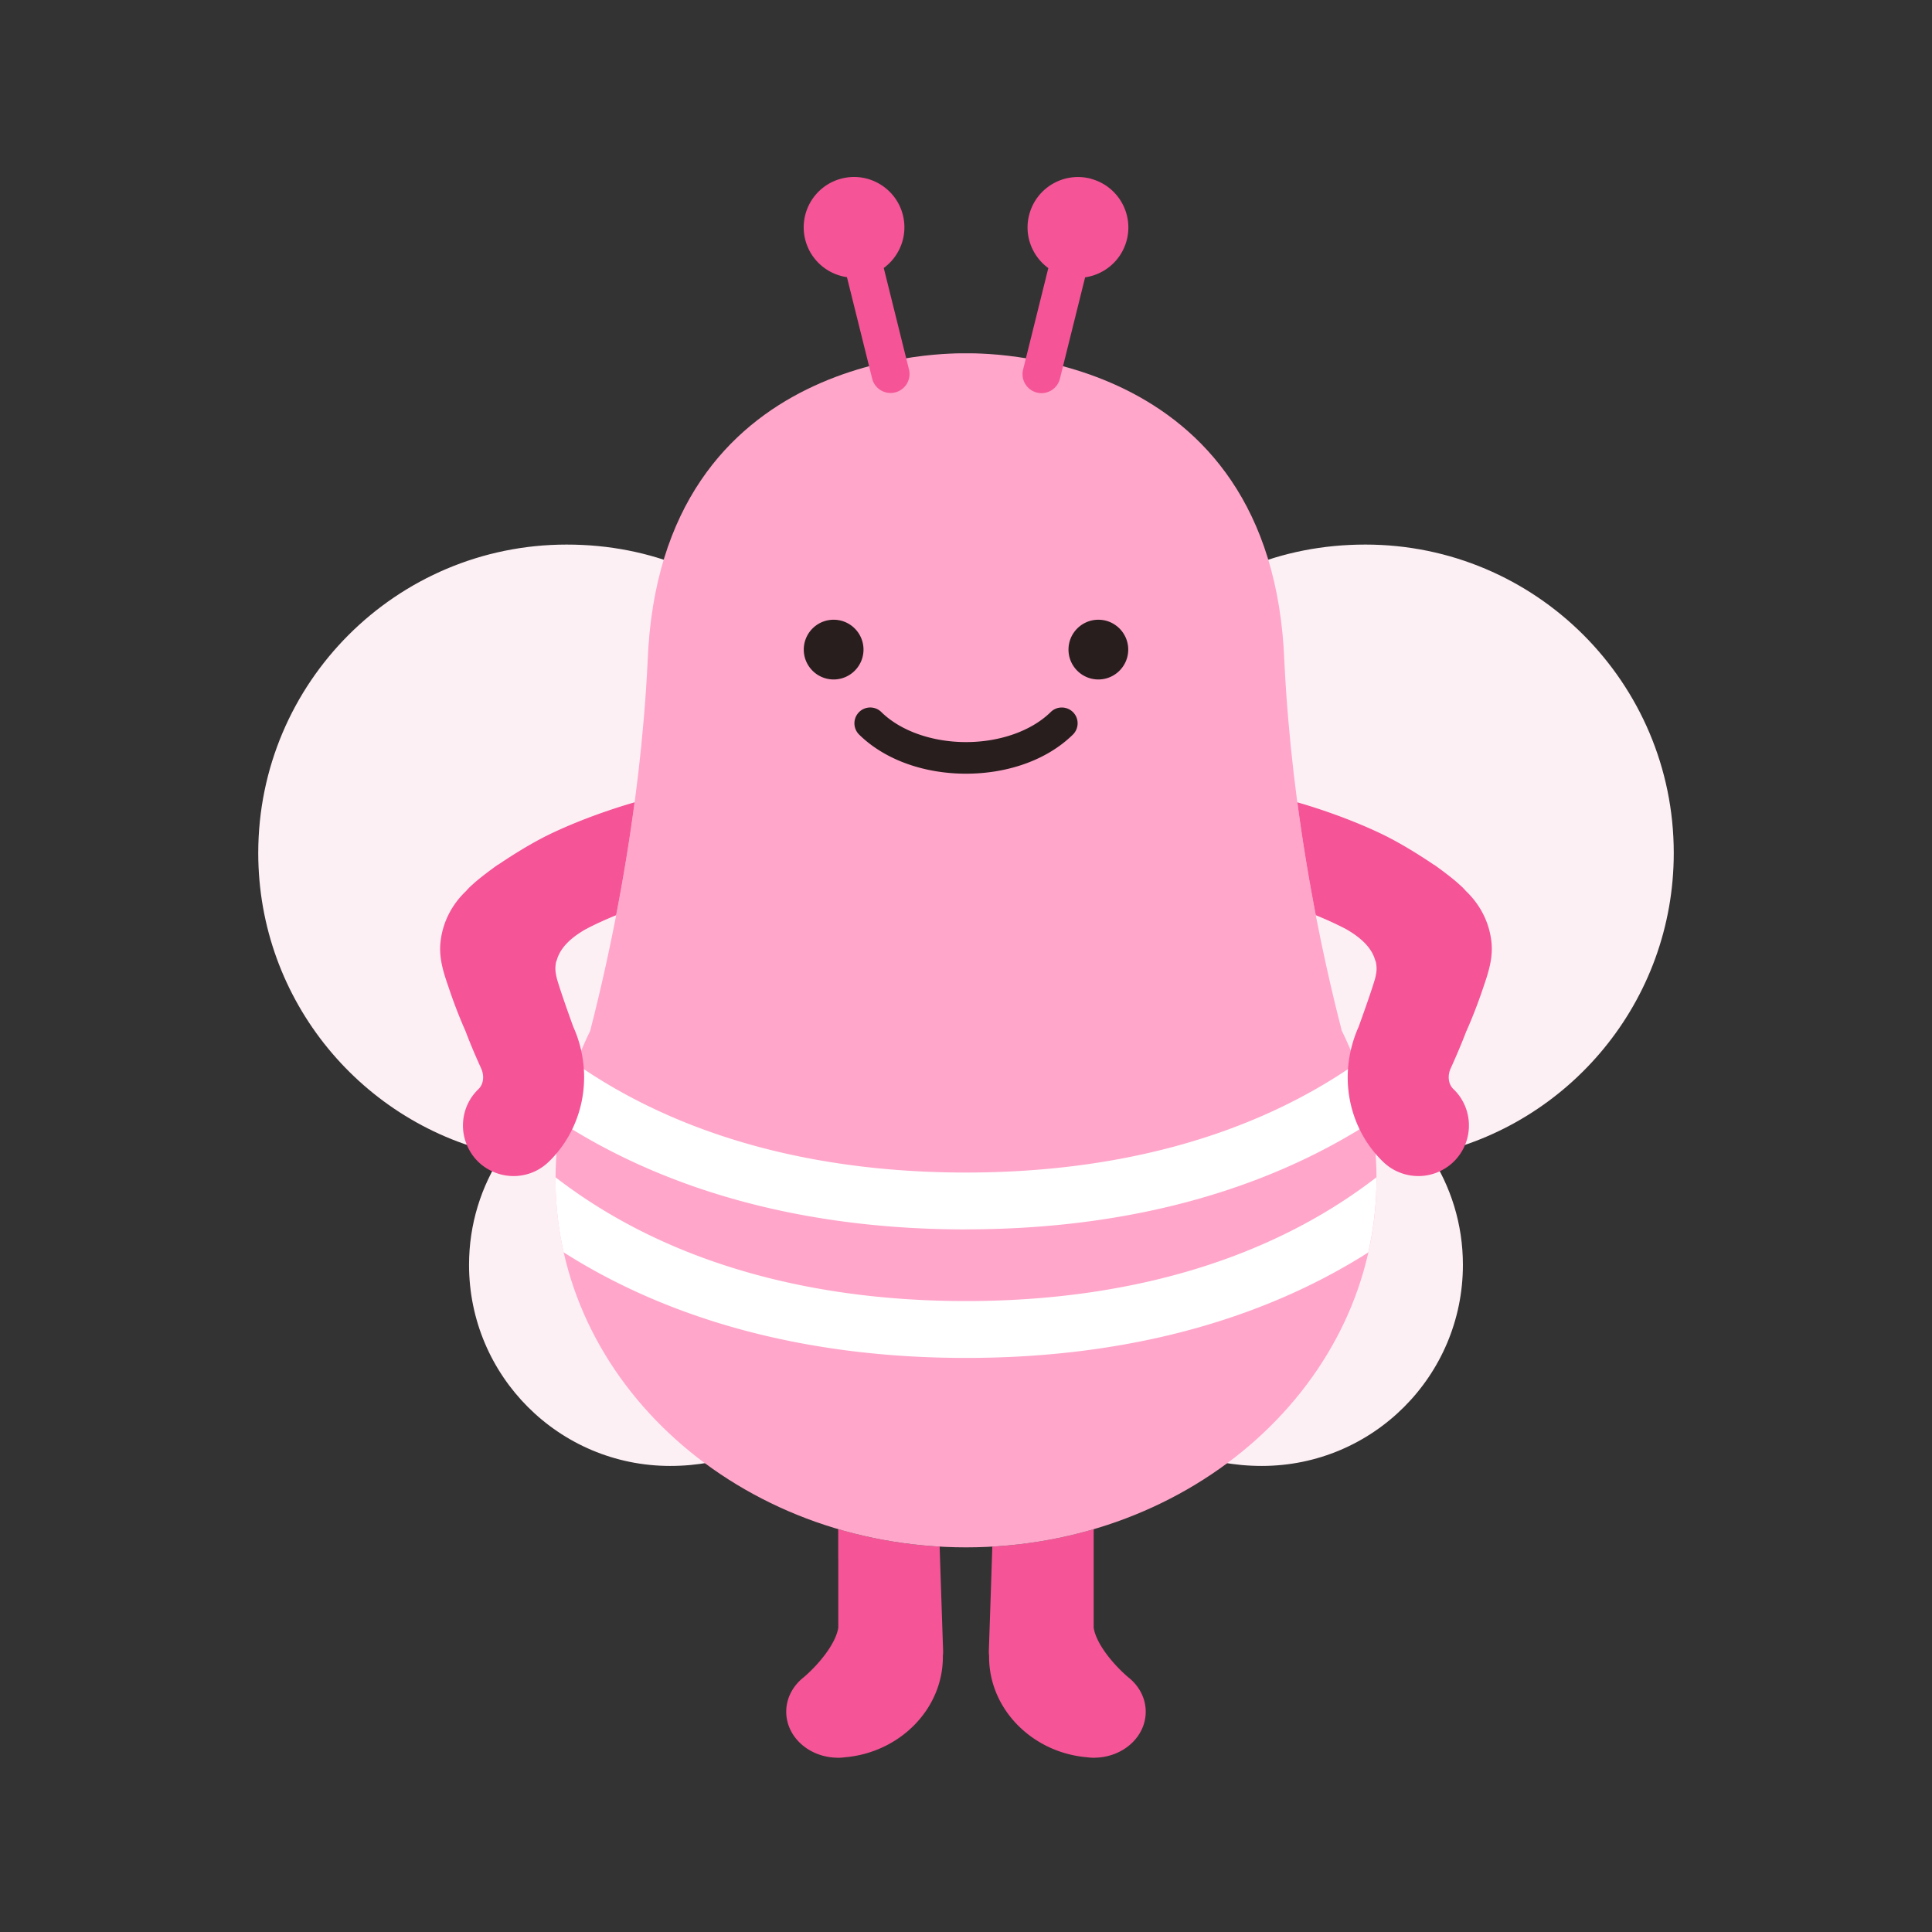 <svg xmlns="http://www.w3.org/2000/svg" width="655" height="655" fill="none"><rect width="100%" height="100%" fill="#333333" stroke="none"/><path fill="#F55496" d="M335.242 559.797c0 .504.021 1.008.084 1.512v.399c0 17.835 14.768 32.497 33.19 34.052.778.105 1.555.168 2.353.168.168 0 .315 0 .483-.021 9.474-.231 17.078-7.101 17.078-15.587 0-4.664-2.31-8.844-5.944-11.701-4.832-4.117-10.798-11.112-11.701-16.763v-33.442c-10.902 3.214-22.435 5.231-34.366 5.924-.19 6.218-1.177 35.48-1.177 35.48M284.2 528.587v23.275c-.924 5.629-6.869 12.645-11.701 16.763-3.655 2.878-5.944 7.037-5.944 11.7 0 8.466 7.604 15.356 17.078 15.587.168 0 .315.021.483.021.798 0 1.575-.063 2.353-.168 18.422-1.576 33.19-16.217 33.19-34.051v-.4c.063-.504.084-1.008.084-1.512 0 0-.987-29.283-1.177-35.48a152 152 0 0 1-34.387-5.924v10.168z"/><path fill="#FDF0F5" d="M462.877 184.625c-57.747 0-98.877 43.693-105.872 101.041-3.529 28.232-6.176 49.848-6.407 80.517-.21 28.485 2.415 50.962 7.268 67.935 10.755 36.236 32.287 62.872 69.93 62.872s68.166-30.522 68.166-68.166c0-13.822-4.117-26.657-11.176-37.391 47.223-10.062 82.661-52.012 82.661-102.238 0-57.747-46.824-104.57-104.549-104.57M192.124 184.625c-57.746 0-104.57 46.823-104.57 104.57 0 50.226 35.417 92.176 82.64 102.238-7.058 10.734-11.176 23.569-11.176 37.391 0 37.644 30.523 68.166 68.166 68.166s59.175-26.636 69.93-62.872c4.853-16.994 7.479-39.471 7.269-67.935-.21-30.669-2.878-52.285-6.386-80.517-6.995-57.348-48.147-101.041-105.873-101.041"/><path fill="#FFA6CA" d="M454.915 349.507c-6.911-26.762-16.931-73.186-19.473-125.114-3.991-106.964-104.192-104.611-107.952-104.611s-103.94-2.353-107.931 104.59c-2.563 51.928-12.583 98.373-19.473 125.114-7.541 15.377-11.742 32.35-11.742 50.227 0 68.964 62.305 124.882 139.167 124.882s139.167-55.897 139.167-124.882c0-17.877-4.222-34.85-11.742-50.227"/><path fill="#fff" d="M463.89 424.581a113 113 0 0 0 2.773-24.851v-.609c-35.522 27.476-83.228 41.971-139.168 41.971s-103.645-14.495-139.167-41.971v.609c0 8.508.966 16.826 2.773 24.851 36.908 23.485 83.353 35.795 136.415 35.795 53.063 0 99.487-12.31 136.416-35.795"/><path fill="#fff" d="M327.49 416.784c53.566 0 100.389-12.541 137.487-36.467a115 115 0 0 0-2.395-10.65s-.021-.063-.042-.085a108 108 0 0 0-2.92-8.906c-34.682 24.136-79.824 36.845-132.151 36.845s-97.47-12.688-132.151-36.845c-1.072 2.92-2.08 5.882-2.92 8.906a.3.3 0 0 1-.042.106 112 112 0 0 0-2.395 10.65c37.076 23.926 83.92 36.467 137.487 36.467"/><path fill="#F55496" d="M299.592 90.875c5.525-4.034 8.319-11.176 6.449-18.213-2.436-9.096-11.805-14.515-20.901-12.079-9.117 2.437-14.515 11.806-12.079 20.902 1.828 6.806 7.521 11.532 14.075 12.478l8.549 34.387a6.43 6.43 0 0 0 7.794 4.685c3.445-.862 5.545-4.349 4.684-7.794l-8.55-34.408zM369.88 60.6c-9.117-2.436-18.464 2.962-20.922 12.08-1.891 7.015.903 14.157 6.449 18.212l-8.55 34.408c-.861 3.445 1.24 6.932 4.685 7.794.525.126 1.05.189 1.554.189a6.45 6.45 0 0 0 6.239-4.874l8.55-34.387c6.554-.946 12.246-5.672 14.074-12.478 2.437-9.117-2.962-18.465-12.079-20.922"/><path fill="#281E1E" d="M272.5 220.231c0 5.587 4.537 10.125 10.125 10.125s10.125-4.538 10.125-10.125c0-5.588-4.537-10.126-10.125-10.126s-10.125 4.538-10.125 10.126M362.25 220.231c0 5.587 4.537 10.125 10.125 10.125s10.125-4.538 10.125-10.125c0-5.588-4.537-10.126-10.125-10.126s-10.125 4.538-10.125 10.126M327.507 262.301c-14.452 0-27.665-4.832-36.236-13.255a5.37 5.37 0 0 1-.063-7.583 5.35 5.35 0 0 1 7.584-.063c6.49 6.386 17.225 10.188 28.715 10.188 11.491 0 22.225-3.802 28.716-10.188 2.101-2.08 5.504-2.038 7.583.063s2.038 5.503-.063 7.583c-8.57 8.423-21.783 13.255-36.236 13.255"/><path fill="#F55496" d="M174.1 398.718c4.265 0 8.529-1.575 11.848-4.768l.462-.441a36 36 0 0 0 2.248-2.437 38.8 38.8 0 0 0 5.335-8.214c3.046-6.259 4.412-13.276 3.95-20.334a43.4 43.4 0 0 0-.904-6.323 41.2 41.2 0 0 0-2.71-8.15c-4.747-13.129-5.566-16.406-5.566-16.406-.546-2.374-.588-3.445-.273-5.315.063-.357.231-.672.336-1.008 1.281-4.348 5.209-7.751 9.936-10.398 2.983-1.555 6.407-3.13 10.125-4.643a650 650 0 0 0 6.26-38.273c-3.529 1.008-15.671 4.621-27.939 10.419-10.293 4.852-20.397 12.289-18.233 10.608-3.571 2.521-7.079 5.252-8.739 6.827a18.3 18.3 0 0 0-2.206 2.206c-4.726 4.474-7.919 10.419-8.675 17.204-.609 5.42.924 10.23 2.689 15.314 0 0 2.394 7.415 5.776 14.977 0-.042-.042-.084-.063-.147 1.429 3.781 3.172 7.983 5.315 12.688.021.063.042.105.063.168 1.134 2.479.798 5.294-.903 6.953-5.252 5.021-6.596 12.583-3.971 18.906.799 1.912 1.933 3.739 3.446 5.315a16.9 16.9 0 0 0 5.188 3.676 17.1 17.1 0 0 0 7.184 1.596M492.709 369.204c-1.702-1.68-2.017-4.495-.903-6.953 2.163-4.768 3.928-9.012 5.398-12.856 0 .042-.042.105-.042.147 3.382-7.562 5.777-14.977 5.777-14.977 1.744-5.084 3.298-9.894 2.689-15.314-.756-6.785-3.97-12.73-8.676-17.204a18 18 0 0 0-2.205-2.185c-1.66-1.575-5.168-4.306-8.739-6.827 2.185 1.681-7.94-5.756-18.234-10.608-12.267-5.798-24.409-9.411-27.938-10.419a652 652 0 0 0 6.26 38.273c3.718 1.513 7.142 3.088 10.125 4.643 4.726 2.668 8.655 6.071 9.936 10.398.105.336.273.651.336 1.008.315 1.891.294 2.941-.273 5.336 0 0-.84 3.256-5.567 16.343 0 .021 0 .042-.021.063-1.197 2.647-2.079 5.378-2.71 8.129a41 41 0 0 0-.924 6.365c-.462 7.037.903 14.054 3.949 20.313 1.429 2.941 3.193 5.693 5.357 8.214a41 41 0 0 0 2.248 2.437l.462.441a16.8 16.8 0 0 0 5.545 3.55 17.3 17.3 0 0 0 6.323 1.197 17 17 0 0 0 7.227-1.617c1.869-.882 3.634-2.08 5.146-3.676a17.1 17.1 0 0 0 3.445-5.294c2.626-6.344 1.282-13.885-3.97-18.927"/></svg>